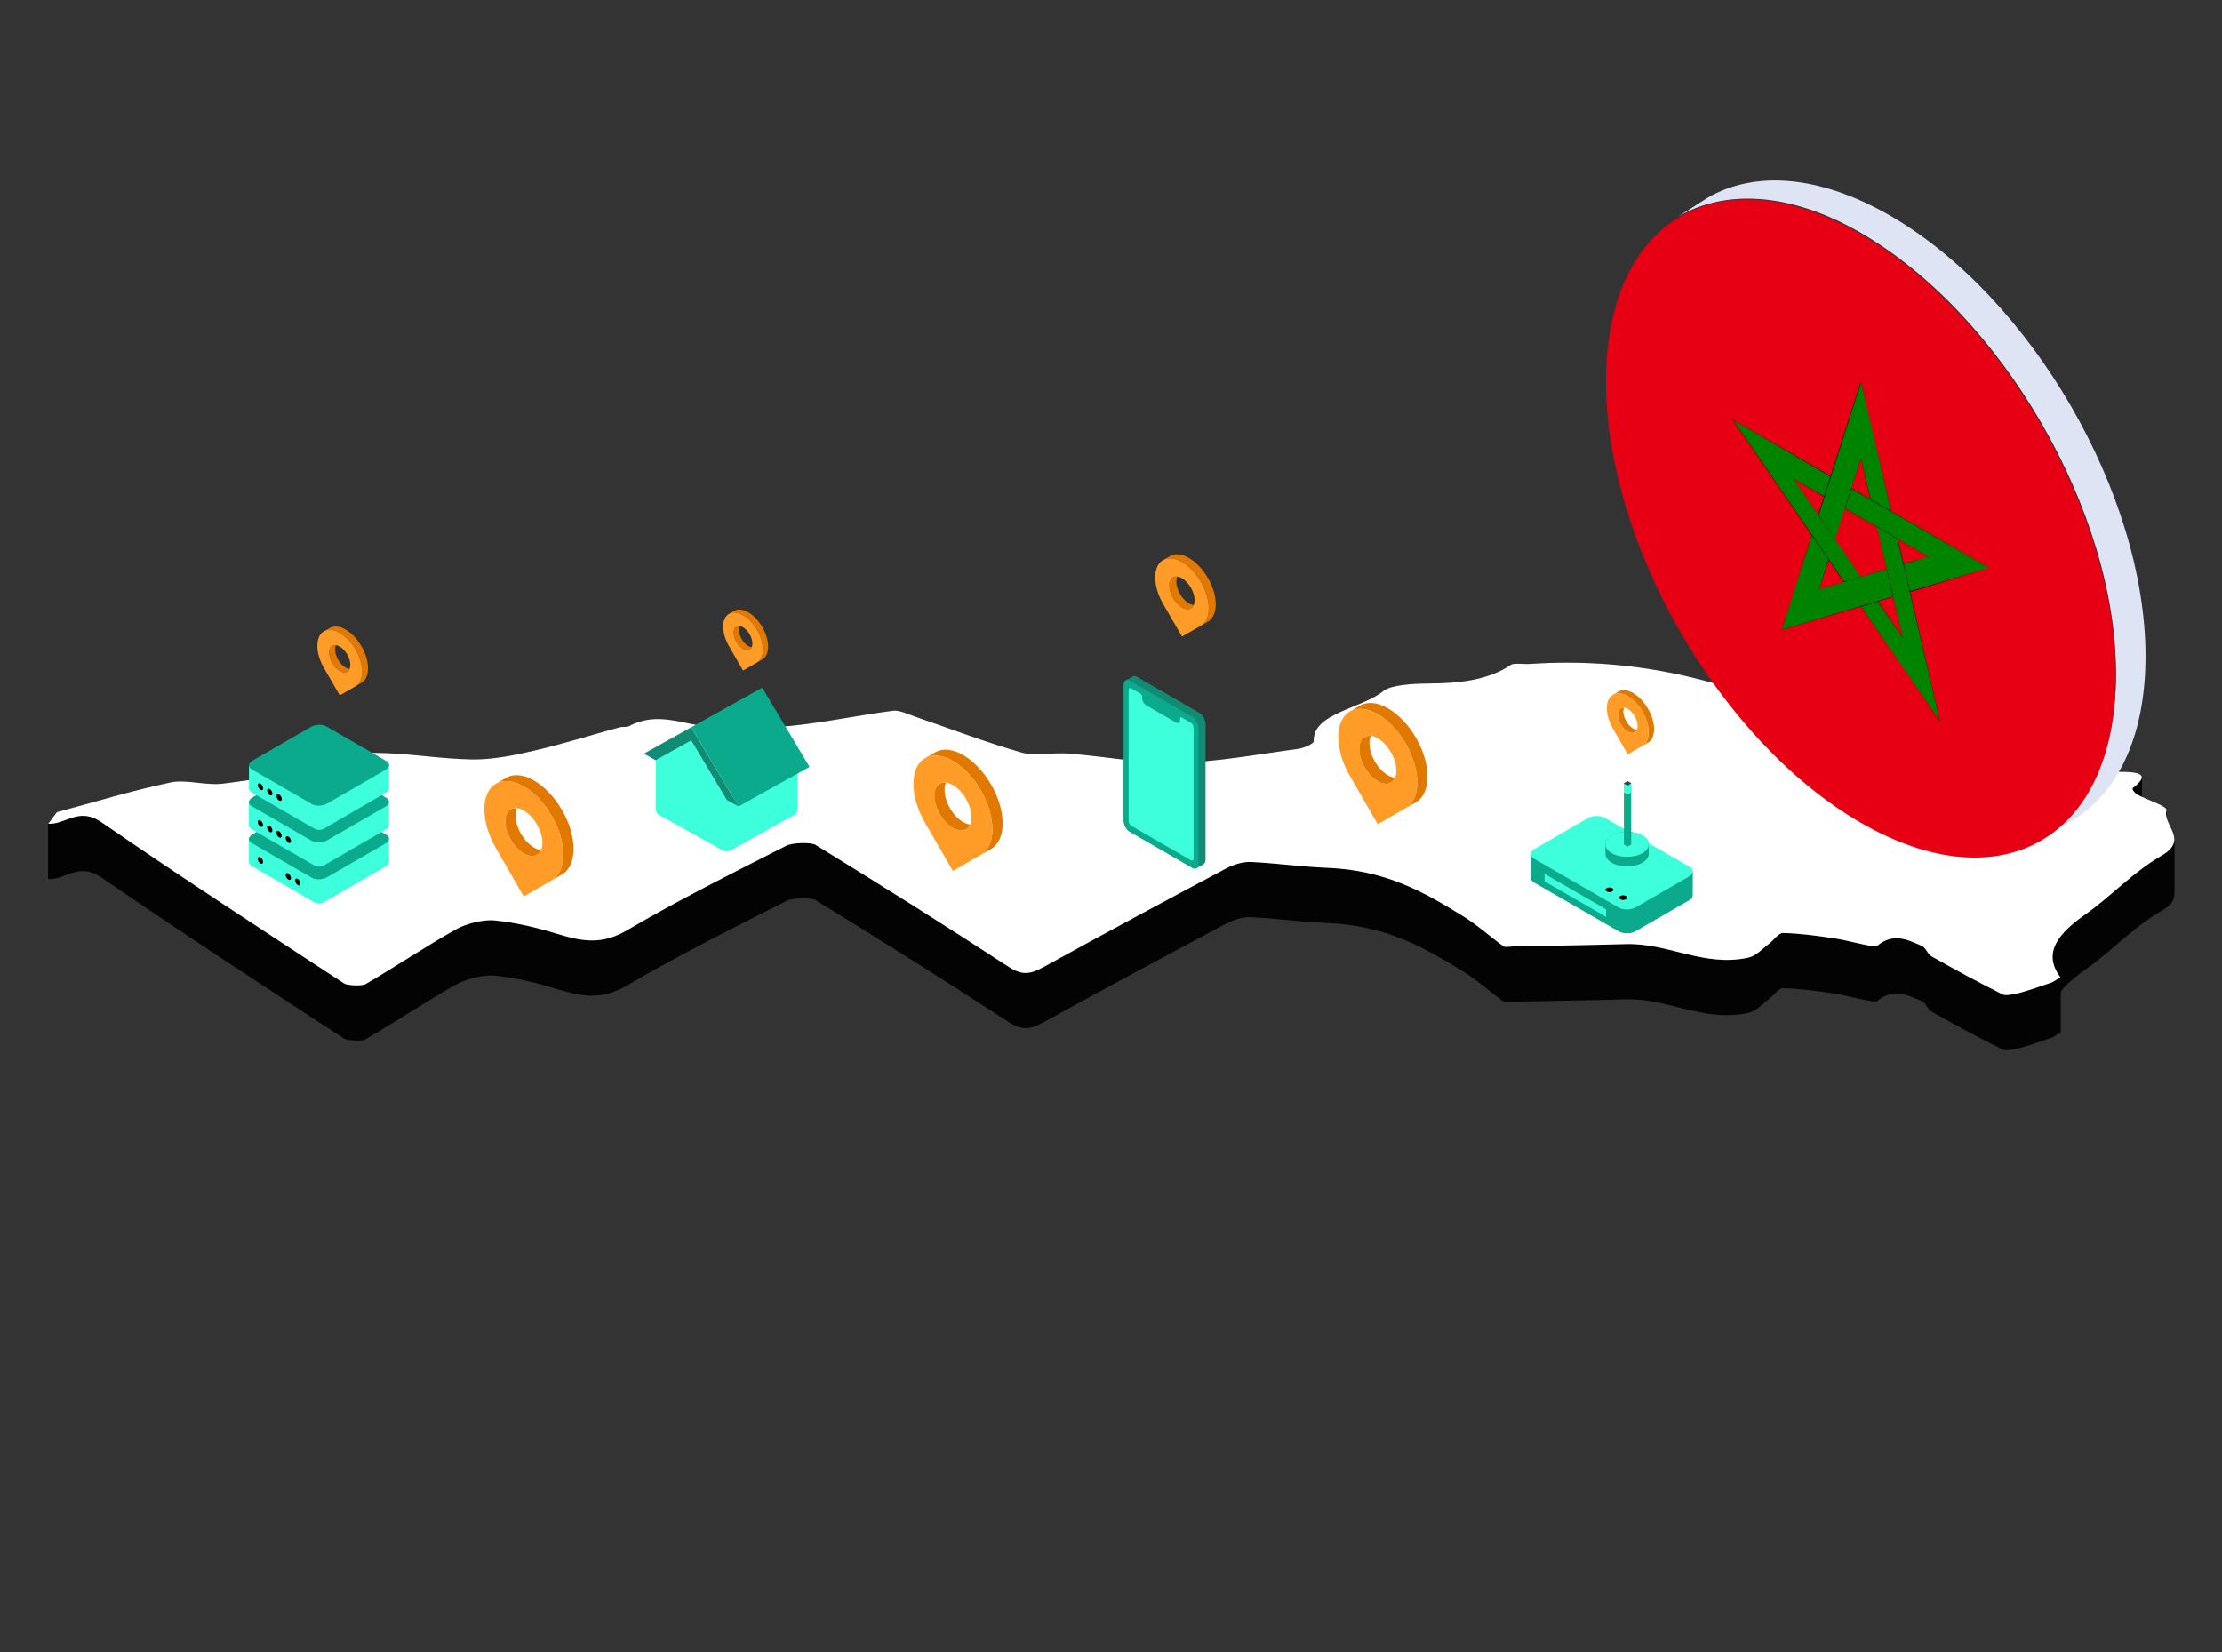 <svg width="523" height="389" viewBox="0 0 523 389" fill="none" xmlns="http://www.w3.org/2000/svg">
<rect x="0" y="0" width="523" height="389" fill="#333333" stroke="none"/>
<path fill-rule="evenodd" clip-rule="evenodd" d="M309.213 174.475C308.922 167.862 320.642 166.796 325.654 162.639C327.272 161.296 332.468 160.924 336.027 160.913C343.714 160.899 350.427 160.045 355.654 156.487C356.318 156.038 358.549 156.391 360.034 156.293C375.351 155.282 389.497 156.903 403.543 160.88C419.085 165.278 433.972 161.055 448.403 157.621C453.801 156.337 458.801 154.501 464.136 153.122C465.387 152.8 467.322 153.238 468.883 153.461C471.14 153.786 473.346 154.227 475.571 154.622L478.94 156.567V169.567L475.571 167.622C473.346 167.227 471.14 166.786 468.883 166.461C467.322 166.238 465.387 165.8 464.136 166.122C458.801 167.501 453.801 169.337 448.403 170.621C433.972 174.055 419.085 178.278 403.543 173.88C389.497 169.903 375.351 168.282 360.034 169.293C358.549 169.391 356.318 169.038 355.654 169.487C350.427 173.045 343.714 173.899 336.027 173.913C332.468 173.924 327.272 174.296 325.654 175.639C320.642 179.796 308.922 180.862 309.213 187.475V174.475Z" fill="#030303"/>
<path fill-rule="evenodd" clip-rule="evenodd" d="M478.94 156.566C475.697 159.224 473.948 161.731 473.654 164.066V177.066C473.948 174.731 475.697 172.224 478.94 169.566V156.566Z" fill="#030303"/>
<path fill-rule="evenodd" clip-rule="evenodd" d="M473.654 164.065C473.131 168.216 477.208 171.823 485.672 174.766C488.858 175.875 490.855 178.094 493.561 179.715C494.901 180.517 496.633 181.736 498.13 181.711C501.873 181.652 504.082 181.932 504.124 182.971V195.971C504.082 194.932 501.873 194.652 498.13 194.711C496.633 194.736 494.901 193.517 493.561 192.715C490.855 191.094 488.858 188.875 485.672 187.766C477.208 184.823 473.131 181.216 473.654 177.065V164.065Z" fill="#030303"/>
<path fill-rule="evenodd" clip-rule="evenodd" d="M504.124 182.972C504.147 183.556 503.485 184.381 502.024 185.522C501.975 185.561 501.952 185.617 501.95 185.686V198.686C501.952 198.617 501.975 198.561 502.024 198.522C503.485 197.381 504.147 196.556 504.124 195.972V182.972Z" fill="#030303"/>
<path fill-rule="evenodd" clip-rule="evenodd" d="M501.95 185.686C501.943 186.047 502.538 186.75 503.079 187.057C505.313 188.305 509.824 189.649 509.94 190.623V203.623C509.824 202.649 505.313 201.305 503.079 200.057C502.538 199.75 501.943 199.047 501.95 198.686V185.686Z" fill="#030303"/>
<path fill-rule="evenodd" clip-rule="evenodd" d="M509.941 190.624C509.945 190.665 509.943 190.705 509.932 190.744C509.893 190.884 509.865 191.024 509.848 191.164V204.164C509.865 204.024 509.893 203.884 509.932 203.744C509.943 203.705 509.945 203.665 509.941 203.624V190.624Z" fill="#030303"/>
<path fill-rule="evenodd" clip-rule="evenodd" d="M509.848 191.164C509.593 193.263 511.69 195.326 511.776 197.46V210.46C511.69 208.326 509.593 206.263 509.848 204.164V191.164Z" fill="#030303"/>
<path fill-rule="evenodd" clip-rule="evenodd" d="M511.776 197.459C511.828 198.739 511.156 200.045 508.819 201.399C501.866 205.429 497.221 210.746 490.918 215.194C486.573 218.259 483.376 221.356 483.152 224.852V237.852C483.376 234.356 486.573 231.259 490.918 228.194C497.221 223.746 501.866 218.429 508.819 214.399C511.156 213.045 511.828 211.739 511.776 210.459V197.459Z" fill="#030303"/>
<path fill-rule="evenodd" clip-rule="evenodd" d="M483.152 224.853C483.047 226.498 483.6 228.231 485.001 230.092V243.092C483.6 241.231 483.047 239.498 483.152 237.853V224.853Z" fill="#030303"/>
<path fill-rule="evenodd" clip-rule="evenodd" d="M485.002 230.092L482.979 231.259C480.533 232.066 478.156 232.957 475.621 233.653C474.339 234.008 472.114 234.46 471.431 234.125C465.697 231.252 460.16 228.253 454.737 225.187C453.555 224.519 453.46 223.143 452.202 222.599C448.959 221.209 445.704 219.49 441.823 222.658C441.178 223.183 435.148 221.381 431.519 220.848C427.62 220.275 423.637 219.713 419.667 219.632C418.593 219.611 417.48 221.384 416.255 222.275C414.718 223.403 413.404 225.052 411.374 225.472C400.843 227.647 392.74 221.954 382.632 222.242C373.802 222.494 364.953 222.618 356.115 222.8C355.37 222.815 354.213 223.015 353.935 222.811C350.597 220.395 347.741 217.731 344.087 215.498C335.294 210.122 326.331 204.837 312.273 204.283C306.275 204.046 300.365 203.181 294.366 202.914C292.564 202.831 290.238 203.56 288.802 204.323C274.353 212.016 259.947 219.742 245.738 227.589C242.388 229.435 240.573 229.665 237.179 227.449C222.382 217.782 207.261 208.286 191.958 198.889C190.891 198.236 186.509 198.363 185.118 199.071C172.388 205.538 159.525 211.965 147.667 218.943C141.845 222.369 137.325 221.724 131.257 219.862C126.58 218.432 121.485 217.154 116.339 216.665C113.57 216.403 109.576 217.512 107.382 218.742C100.012 222.888 93.312 227.42 86.068 231.646C85.227 232.132 81.795 232.033 80.973 231.493C61.776 218.935 42.529 206.392 23.869 193.568C18.483 189.867 15.499 194.167 11.353 193.926V206.926C15.499 207.167 18.483 202.867 23.869 206.568C42.529 219.392 61.776 231.935 80.973 244.493C81.795 245.033 85.227 245.132 86.068 244.646C93.312 240.42 100.012 235.888 107.382 231.742C109.576 230.512 113.57 229.403 116.339 229.665C121.485 230.154 126.58 231.432 131.257 232.862C137.325 234.724 141.845 235.369 147.667 231.943C159.525 224.965 172.388 218.538 185.118 212.071C186.509 211.363 190.891 211.236 191.958 211.889C207.261 221.286 222.382 230.782 237.179 240.449C240.573 242.665 242.388 242.435 245.738 240.589C259.947 232.742 274.353 225.016 288.802 217.323C290.238 216.56 292.564 215.831 294.366 215.914C300.365 216.181 306.275 217.046 312.273 217.283C326.331 217.837 335.294 223.122 344.087 228.498C347.741 230.731 350.597 233.395 353.935 235.811C354.213 236.015 355.37 235.815 356.115 235.8C364.953 235.618 373.802 235.494 382.632 235.242C392.74 234.954 400.843 240.647 411.374 238.472C413.404 238.052 414.718 236.403 416.255 235.275C417.48 234.384 418.593 232.611 419.667 232.632C423.637 232.713 427.62 233.275 431.519 233.848C435.148 234.381 441.178 236.183 441.823 235.658C445.704 232.49 448.959 234.209 452.202 235.599C453.46 236.143 453.555 237.519 454.737 238.187C460.16 241.253 465.697 244.252 471.431 247.125C472.114 247.46 474.339 247.008 475.621 246.653C478.156 245.957 480.533 245.066 482.979 244.259L485.002 243.092V230.092Z" fill="#030303"/>
<path fill-rule="evenodd" clip-rule="evenodd" d="M11.353 193.925C12.029 193.017 12.699 192.112 13.376 191.203L13.388 191.188C22.301 188.801 31.024 186.123 40.215 184.182C43.723 183.44 48.514 184.959 52.371 184.484C60.847 183.444 69.178 181.933 77.389 180.324C81.182 179.579 84.576 177.226 88.148 177.229C95.859 177.236 103.558 178.689 111.282 178.777C116.112 178.835 121.188 177.766 125.802 176.693C132.622 175.105 139.121 173.054 145.777 171.233C146.459 171.043 147.572 171.218 148.046 170.959C154.677 167.364 160.751 170.558 167.256 171.16C173.475 171.737 180.176 171.481 186.434 170.846C194.461 170.029 202.211 168.35 210.194 167.317C211.711 167.12 213.804 168.167 215.51 168.752C223.798 171.572 231.837 174.682 240.434 177.148C243.45 178.013 247.843 177.105 251.515 177.393C260.099 178.065 268.696 179.765 277.178 179.568C286.667 179.353 296.066 177.561 305.446 176.306C306.932 176.105 309.245 175.083 309.213 174.474V187.474C309.245 188.083 306.932 189.105 305.446 189.306C296.066 190.561 286.667 192.353 277.178 192.568C268.696 192.765 260.099 191.065 251.515 190.393C247.843 190.105 243.45 191.013 240.434 190.148C231.837 187.682 223.798 184.572 215.51 181.752C213.804 181.167 211.711 180.12 210.194 180.317C202.211 181.35 194.461 183.029 186.434 183.846C180.176 184.481 173.475 184.737 167.256 184.16C160.751 183.558 154.677 180.364 148.046 183.959C147.572 184.218 146.459 184.043 145.777 184.233C139.121 186.054 132.622 188.105 125.802 189.693C121.188 190.766 116.112 191.835 111.282 191.777C103.558 191.689 95.859 190.236 88.148 190.229C84.576 190.226 81.182 192.579 77.389 193.324C69.178 194.933 60.847 196.444 52.371 197.484C48.514 197.959 43.723 196.44 40.215 197.182C31.024 199.123 22.301 201.801 13.388 204.188L13.376 204.203C12.699 205.112 12.029 206.017 11.353 206.925V193.925Z" fill="#030303"/>
<path d="M13.388 191.189C22.301 188.802 31.024 186.123 40.215 184.182C43.723 183.441 48.514 184.959 52.37 184.485C60.847 183.445 69.178 181.934 77.389 180.324C81.181 179.58 84.576 177.226 88.147 177.23C95.859 177.237 103.558 178.689 111.282 178.777C116.112 178.835 121.187 177.766 125.802 176.693C132.622 175.106 139.12 173.055 145.776 171.234C146.459 171.044 147.571 171.219 148.046 170.96C154.676 167.365 160.751 170.558 167.255 171.161C173.475 171.737 180.175 171.482 186.433 170.847C194.461 170.029 202.211 168.35 210.194 167.318C211.711 167.121 213.803 168.168 215.51 168.752C223.797 171.573 231.837 174.682 240.434 177.149C243.449 178.014 247.842 177.105 251.515 177.394C260.099 178.065 268.695 179.766 277.178 179.569C286.666 179.354 296.066 177.562 305.446 176.306C306.931 176.106 309.245 175.084 309.213 174.474C308.923 167.861 320.642 166.796 325.654 162.639C327.273 161.296 332.468 160.924 336.027 160.913C343.714 160.898 350.427 160.044 355.654 156.486C356.318 156.037 358.549 156.391 360.035 156.293C375.35 155.282 389.497 156.902 403.542 160.88C419.086 165.278 433.972 161.055 448.403 157.621C453.801 156.336 458.801 154.501 464.136 153.121C465.387 152.8 467.322 153.238 468.883 153.461C471.14 153.785 473.346 154.227 475.571 154.621L478.94 156.566C469.932 163.949 472.448 170.168 485.672 174.766C488.858 175.876 490.855 178.094 493.56 179.715C494.9 180.518 496.632 181.737 498.131 181.711C503.978 181.62 506.082 182.353 502.024 185.521C501.715 185.766 502.435 186.693 503.08 187.058C505.406 188.357 510.204 189.762 509.932 190.744C508.952 194.251 515.311 197.637 508.819 201.4C501.866 205.429 497.22 210.746 490.918 215.195C484.528 219.702 480.621 224.278 485.002 230.092L482.979 231.26C480.533 232.066 478.156 232.957 475.621 233.654C474.338 234.008 472.113 234.46 471.43 234.125C465.697 231.252 460.16 228.253 454.737 225.187C453.554 224.519 453.46 223.143 452.202 222.6C448.959 221.209 445.704 219.49 441.823 222.658C441.178 223.184 435.148 221.381 431.519 220.848C427.619 220.275 423.637 219.713 419.667 219.633C418.593 219.611 417.48 221.384 416.254 222.275C414.718 223.403 413.403 225.052 411.374 225.472C400.843 227.647 392.74 221.954 382.632 222.242C373.802 222.494 364.952 222.618 356.116 222.8C355.37 222.815 354.213 223.016 353.935 222.811C350.597 220.395 347.74 217.731 344.087 215.498C335.294 210.122 326.331 204.838 312.273 204.283C306.274 204.046 300.364 203.181 294.365 202.914C292.564 202.831 290.238 203.56 288.803 204.323C274.353 212.016 259.947 219.742 245.737 227.588C242.387 229.435 240.573 229.665 237.179 227.45C222.381 217.782 207.261 208.286 191.958 198.889C190.89 198.236 186.509 198.364 185.118 199.072C172.388 205.538 159.525 211.965 147.666 218.943C141.845 222.37 137.325 221.724 131.257 219.863C126.579 218.432 121.484 217.155 116.339 216.666C113.571 216.403 109.576 217.512 107.382 218.742C100.012 222.888 93.312 227.421 86.068 231.647C85.227 232.132 81.795 232.034 80.973 231.493C61.776 218.936 42.528 206.392 23.869 193.568C18.483 189.868 15.499 194.167 11.353 193.926C12.029 193.017 12.699 192.112 13.376 191.203L13.388 191.189Z" fill="white"/>
<path d="M444.87 50.75C428.1 41.08 412.91 40.19 401.94 46.54L395 50.984C405.97 44.604 421.15 45.11 437.93 54.78C471.24 74 498.19 120.55 498.06 158.78C498 177.76 491.35 190.704 480.5 196.984L487.4 193.37C498.22 187.08 504.94 173.72 505 154.75C505.12 116.53 478.17 69.97 444.87 50.75Z" fill="#DFE4F4"/>
<path d="M498 159.048C498 197.302 471.129 212.816 438 193.689C404.871 174.562 378 128.02 378 89.766C378 51.512 404.871 35.998 438 55.125C471.129 74.252 498 120.794 498 159.048Z" fill="#E70013"/>
<path d="M430.891 112.13L407.89 98.851L434.075 137.009L438 135.821L422.135 112.716L429.381 116.9L430.891 112.13Z" fill="#008400"/>
<path d="M407.889 98.783L430.89 112.063V112.126L430.917 112.142L429.353 116.912L422.134 112.681L437.999 135.881L434.019 137.038L407.861 98.831L407.889 98.783ZM434.046 136.927L437.971 135.833L422.134 112.649L429.353 116.817L430.862 112.174L407.944 98.847L434.074 136.943L434.046 136.927Z" fill="black"/>
<path d="M445.129 120.347L437.993 89.795L428.002 121.235L431.927 126.955L437.993 107.892L440.243 117.527L445.129 120.347Z" fill="#008400"/>
<path d="M427.973 121.186L438.046 89.762L445.183 120.346L445.128 120.315V120.378L440.215 117.541L438.046 107.923L431.926 126.986L427.973 121.186ZM428.055 121.234L431.926 126.955L438.074 107.938L440.297 117.526L445.128 120.315L438.101 89.889L428.083 121.281L428.055 121.234Z" fill="black"/>
<path d="M449.536 139.278L468.118 133.62L435.758 114.937L434.248 119.675L453.873 131.005L448.027 132.796L449.536 139.278Z" fill="#008400"/>
<path d="M449.536 139.278L449.481 139.246L447.999 132.749L453.873 131.069L434.22 119.659L435.757 114.937L468.145 133.7L449.563 139.357L449.536 139.278ZM434.248 119.612L453.9 131.053L448.054 132.812L449.536 139.214L468.118 133.716L435.812 115.064L434.275 119.691L434.248 119.612Z" fill="black"/>
<path d="M437.994 142.723L456.631 169.805L446.64 126.829L441.782 124.024L447.848 150.092L441.974 141.566L438.022 142.739L437.994 142.723Z" fill="#008400"/>
<path d="M437.993 142.754L437.965 142.643L441.973 141.502L447.792 150.059L441.781 123.96L446.694 126.796L456.63 169.836L437.993 142.754ZM456.575 169.772L446.611 126.844L441.781 123.991L447.764 150.075L441.945 141.581L438.048 142.754L456.547 169.788L456.575 169.772Z" fill="black"/>
<path d="M426.48 125.935L419.399 148.31L445.556 140.403L444.074 133.969L428.21 138.755L430.433 131.703L426.48 125.935Z" fill="#008400"/>
<path d="M426.45 125.917L426.505 125.949L430.457 131.749L428.179 138.705L444.126 133.999L445.608 140.496L419.369 148.293L426.45 125.917ZM419.369 148.261L445.526 140.417L444.099 134.046L428.152 138.721L430.375 131.701L426.478 126.028L419.341 148.245L419.369 148.261Z" fill="black"/>
<path fill-rule="evenodd" clip-rule="evenodd" d="M58.578 197.541V202.869C58.578 203.274 58.793 203.646 59.143 203.849C61.518 205.22 70.724 210.534 73.96 212.403C74.66 212.808 75.524 212.807 76.224 212.401C79.452 210.529 88.63 205.208 90.998 203.836C91.347 203.633 91.561 203.261 91.561 202.858V197.417" fill="#3DFFDC"/>
<path fill-rule="evenodd" clip-rule="evenodd" d="M73.14 188.466C74.205 187.851 75.819 187.784 76.741 188.316L90.938 196.514C91.86 197.047 91.745 197.978 90.679 198.593L76.999 206.492C75.933 207.107 74.32 207.174 73.398 206.641L59.2 198.444C58.278 197.911 58.393 196.979 59.458 196.365L73.14 188.466Z" fill="#0BAA8D"/>
<path fill-rule="evenodd" clip-rule="evenodd" d="M76.635 209.595C76.635 209.195 76.878 208.731 77.177 208.558L89.874 201.227C90.173 201.054 90.416 201.238 90.416 201.637C90.416 202.036 90.173 202.501 89.874 202.674L77.177 210.004C76.878 210.177 76.635 209.993 76.635 209.594" fill="#3DFFDC"/>
<path fill-rule="evenodd" clip-rule="evenodd" d="M72.251 208.147C71.905 207.947 71.624 208.109 71.624 208.509C71.624 208.908 71.905 209.394 72.251 209.594C72.596 209.793 72.877 209.63 72.877 209.232C72.877 208.834 72.596 208.347 72.251 208.147Z" fill="#3DFFDC"/>
<path fill-rule="evenodd" clip-rule="evenodd" d="M67.866 205.616C67.52 205.416 67.239 205.578 67.239 205.977C67.239 206.377 67.52 206.863 67.866 207.062C68.212 207.262 68.492 207.1 68.492 206.701C68.492 206.301 68.212 205.815 67.866 205.616Z" fill="black"/>
<path fill-rule="evenodd" clip-rule="evenodd" d="M65.672 204.351C65.326 204.151 65.046 204.314 65.046 204.713C65.046 205.112 65.326 205.598 65.672 205.798C66.018 205.997 66.299 205.835 66.299 205.436C66.299 205.037 66.017 204.551 65.672 204.351Z" fill="#3DFFDC"/>
<path fill-rule="evenodd" clip-rule="evenodd" d="M63.48 203.084C63.134 202.885 62.853 203.047 62.853 203.446C62.853 203.845 63.134 204.331 63.48 204.531C63.826 204.731 64.106 204.569 64.106 204.169C64.106 203.77 63.826 203.284 63.48 203.084Z" fill="#3DFFDC"/>
<path fill-rule="evenodd" clip-rule="evenodd" d="M61.287 201.818C60.941 201.618 60.661 201.78 60.661 202.18C60.661 202.579 60.941 203.065 61.287 203.264C61.633 203.464 61.914 203.302 61.914 202.903C61.914 202.504 61.633 202.017 61.287 201.818Z" fill="black"/>
<path fill-rule="evenodd" clip-rule="evenodd" d="M58.578 188.861V194.19C58.578 194.594 58.793 194.966 59.143 195.169C61.518 196.541 70.724 201.855 73.96 203.723C74.66 204.128 75.524 204.127 76.224 203.721C79.452 201.85 88.63 196.529 90.998 195.156C91.347 194.954 91.561 194.581 91.561 194.178V188.737" fill="#3DFFDC"/>
<path fill-rule="evenodd" clip-rule="evenodd" d="M73.14 179.786C74.205 179.171 75.819 179.104 76.741 179.637L90.938 187.833C91.86 188.366 91.745 189.298 90.679 189.912L76.999 197.811C75.933 198.426 74.32 198.493 73.398 197.961L59.2 189.763C58.278 189.231 58.393 188.299 59.458 187.684L73.14 179.785V179.786Z" fill="#0BAA8D"/>
<path fill-rule="evenodd" clip-rule="evenodd" d="M76.635 200.914C76.635 200.515 76.878 200.05 77.177 199.877L89.874 192.547C90.173 192.375 90.416 192.558 90.416 192.958C90.416 193.357 90.173 193.821 89.874 193.994L77.177 201.324C76.878 201.497 76.635 201.313 76.635 200.914Z" fill="#3DFFDC"/>
<path fill-rule="evenodd" clip-rule="evenodd" d="M72.251 199.467C71.905 199.268 71.624 199.43 71.624 199.829C71.624 200.228 71.905 200.714 72.251 200.914C72.596 201.114 72.877 200.95 72.877 200.552C72.877 200.154 72.596 199.667 72.251 199.467Z" fill="#3DFFDC"/>
<path fill-rule="evenodd" clip-rule="evenodd" d="M67.866 196.936C67.52 196.736 67.239 196.898 67.239 197.298C67.239 197.697 67.52 198.183 67.866 198.383C68.212 198.582 68.492 198.42 68.492 198.021C68.492 197.622 68.212 197.136 67.866 196.936Z" fill="black"/>
<path fill-rule="evenodd" clip-rule="evenodd" d="M65.672 195.67C65.326 195.471 65.046 195.633 65.046 196.032C65.046 196.431 65.326 196.917 65.672 197.117C66.018 197.317 66.299 197.155 66.299 196.755C66.299 196.356 66.017 195.87 65.672 195.67Z" fill="black"/>
<path fill-rule="evenodd" clip-rule="evenodd" d="M63.48 194.405C63.134 194.205 62.853 194.367 62.853 194.766C62.853 195.166 63.134 195.652 63.48 195.851C63.826 196.051 64.106 195.889 64.106 195.49C64.106 195.091 63.826 194.604 63.48 194.405Z" fill="black"/>
<path fill-rule="evenodd" clip-rule="evenodd" d="M61.287 193.138C60.941 192.939 60.661 193.101 60.661 193.5C60.661 193.899 60.941 194.385 61.287 194.585C61.633 194.784 61.914 194.622 61.914 194.223C61.914 193.824 61.633 193.338 61.287 193.138Z" fill="black"/>
<path fill-rule="evenodd" clip-rule="evenodd" d="M58.598 180.205V185.534C58.598 185.938 58.813 186.31 59.163 186.513C61.539 187.884 70.744 193.199 73.98 195.068C74.681 195.472 75.544 195.472 76.244 195.066C79.473 193.194 88.65 187.873 91.018 186.5C91.367 186.298 91.582 185.926 91.582 185.523V180.082" fill="#3DFFDC"/>
<path fill-rule="evenodd" clip-rule="evenodd" d="M73.16 171.129C74.226 170.515 75.838 170.449 76.76 170.98L90.959 179.178C91.881 179.71 91.765 180.642 90.7 181.257L77.018 189.156C75.954 189.771 74.34 189.838 73.418 189.305L59.22 181.107C58.298 180.575 58.414 179.643 59.479 179.028L73.16 171.129Z" fill="#0BAA8D"/>
<path fill-rule="evenodd" clip-rule="evenodd" d="M76.656 192.259C76.656 191.859 76.899 191.395 77.198 191.222L89.894 183.892C90.194 183.719 90.437 183.903 90.437 184.302C90.437 184.701 90.194 185.166 89.894 185.339L77.198 192.669C76.899 192.842 76.656 192.658 76.656 192.259Z" fill="#3DFFDC"/>
<path fill-rule="evenodd" clip-rule="evenodd" d="M72.272 190.812C71.926 190.613 71.645 190.774 71.645 191.174C71.645 191.574 71.927 192.059 72.272 192.259C72.617 192.458 72.898 192.296 72.898 191.897C72.898 191.498 72.617 191.012 72.272 190.812Z" fill="#3DFFDC"/>
<path fill-rule="evenodd" clip-rule="evenodd" d="M70.078 189.547C69.732 189.347 69.451 189.508 69.451 189.908C69.451 190.308 69.732 190.794 70.078 190.993C70.424 191.193 70.704 191.031 70.704 190.632C70.704 190.232 70.424 189.746 70.078 189.547Z" fill="#3DFFDC"/>
<path fill-rule="evenodd" clip-rule="evenodd" d="M70.078 198.226C69.732 198.026 69.451 198.189 69.451 198.588C69.451 198.987 69.732 199.473 70.078 199.673C70.424 199.872 70.704 199.71 70.704 199.311C70.704 198.912 70.424 198.426 70.078 198.226Z" fill="#3DFFDC"/>
<path fill-rule="evenodd" clip-rule="evenodd" d="M70.078 206.907C69.732 206.707 69.451 206.869 69.451 207.268C69.451 207.668 69.732 208.154 70.078 208.353C70.424 208.553 70.704 208.391 70.704 207.992C70.704 207.592 70.424 207.106 70.078 206.907Z" fill="black"/>
<path fill-rule="evenodd" clip-rule="evenodd" d="M67.886 188.281C67.54 188.081 67.26 188.243 67.26 188.642C67.26 189.042 67.54 189.528 67.886 189.727C68.232 189.927 68.513 189.765 68.513 189.366C68.513 188.967 68.232 188.48 67.886 188.281Z" fill="#3DFFDC"/>
<path fill-rule="evenodd" clip-rule="evenodd" d="M65.693 187.015C65.347 186.816 65.067 186.978 65.067 187.377C65.067 187.776 65.347 188.262 65.693 188.462C66.039 188.661 66.32 188.498 66.32 188.1C66.32 187.702 66.039 187.215 65.693 187.015Z" fill="black"/>
<path fill-rule="evenodd" clip-rule="evenodd" d="M63.501 185.75C63.155 185.55 62.874 185.712 62.874 186.111C62.874 186.51 63.155 186.997 63.501 187.196C63.846 187.396 64.127 187.234 64.127 186.834C64.127 186.435 63.846 185.949 63.501 185.75Z" fill="black"/>
<path fill-rule="evenodd" clip-rule="evenodd" d="M61.308 184.483C60.962 184.283 60.681 184.445 60.681 184.845C60.681 185.244 60.962 185.73 61.308 185.93C61.654 186.129 61.934 185.967 61.934 185.568C61.934 185.169 61.653 184.683 61.308 184.483Z" fill="black"/>
<path d="M78.852 152.86C78.852 152.478 78.916 152.153 79.033 151.888C78.12 151.789 77.476 152.446 77.476 153.653C77.476 155.24 78.589 157.17 79.965 157.963C81.009 158.566 81.902 158.338 82.272 157.497C81.984 157.465 81.669 157.358 81.339 157.17C79.965 156.376 78.852 154.447 78.852 152.86Z" fill="#E17900"/>
<path d="M85.067 152.143C83.006 148.577 79.668 146.646 77.608 147.836L76.234 148.629C78.294 147.439 81.635 149.368 83.695 152.937C85.754 156.503 85.754 160.356 83.7 161.546L85.072 160.755C87.132 159.565 87.132 155.709 85.072 152.141L85.067 152.143Z" fill="#E17900"/>
<path d="M83.695 161.551L79.965 163.703L76.236 157.244C74.175 153.675 74.175 149.819 76.236 148.629C78.296 147.439 81.636 149.368 83.697 152.936C85.755 156.505 85.758 160.361 83.697 161.551H83.695ZM82.452 156.527C82.452 154.94 81.339 153.008 79.965 152.215C78.591 151.421 77.475 152.063 77.475 153.653C77.475 155.242 78.589 157.169 79.965 157.963C81.339 158.756 82.452 158.112 82.452 156.527Z" fill="#FF9C28"/>
<g clip-path="url(#clip0_2508_14375)">
<path d="M265.008 160.166C265.012 160.164 265.015 160.161 265.019 160.159C265.023 160.157 265.027 160.155 265.03 160.153C265.034 160.151 265.038 160.149 265.042 160.147C265.045 160.145 265.049 160.142 265.053 160.141C265.057 160.139 265.06 160.136 265.064 160.134C265.068 160.132 265.072 160.13 265.075 160.128C265.079 160.126 265.083 160.124 265.087 160.122C265.09 160.12 265.094 160.117 265.098 160.116C265.102 160.114 265.105 160.111 265.109 160.109C265.113 160.107 265.116 160.105 265.12 160.103C265.124 160.101 265.128 160.099 265.131 160.097C265.135 160.095 265.139 160.092 265.143 160.091C265.146 160.089 265.15 160.086 265.154 160.084C265.158 160.083 265.161 160.08 265.165 160.078C265.169 160.076 265.173 160.074 265.176 160.072C265.18 160.07 265.184 160.068 265.188 160.066C265.191 160.064 265.195 160.061 265.199 160.059C265.203 160.058 265.206 160.055 265.21 160.053C265.214 160.051 265.218 160.049 265.221 160.047C265.225 160.045 265.229 160.043 265.233 160.041C265.236 160.039 265.24 160.036 265.244 160.034C265.248 160.033 265.251 160.03 265.255 160.028C265.259 160.026 265.263 160.024 265.266 160.022C265.27 160.02 265.274 160.018 265.278 160.016C265.281 160.014 265.285 160.011 265.289 160.009C265.293 160.008 265.296 160.005 265.3 160.003C265.304 160.001 265.307 159.999 265.311 159.997C265.315 159.995 265.319 159.993 265.322 159.991C265.326 159.989 265.33 159.986 265.334 159.985C265.337 159.983 265.341 159.98 265.345 159.978C265.349 159.976 265.352 159.974 265.356 159.972C265.36 159.97 265.364 159.968 265.367 159.966C265.371 159.964 265.375 159.961 265.379 159.96C265.382 159.958 265.386 159.955 265.39 159.953C265.394 159.951 265.397 159.949 265.401 159.947C265.405 159.945 265.409 159.943 265.412 159.941C265.416 159.939 265.42 159.936 265.424 159.935C265.427 159.933 265.431 159.93 265.435 159.928C265.439 159.926 265.442 159.924 265.446 159.922C265.45 159.92 265.454 159.918 265.457 159.916C265.461 159.914 265.465 159.911 265.469 159.91C265.472 159.908 265.476 159.905 265.48 159.903C265.484 159.902 265.487 159.899 265.491 159.897C265.495 159.895 265.498 159.893 265.502 159.891C265.506 159.889 265.51 159.887 265.513 159.885C265.517 159.883 265.521 159.88 265.525 159.878C265.528 159.877 265.532 159.874 265.536 159.872C265.54 159.87 265.543 159.868 265.547 159.866C265.551 159.864 265.555 159.862 265.558 159.86C265.562 159.858 265.566 159.855 265.57 159.853C265.573 159.852 265.577 159.849 265.581 159.847C265.585 159.845 265.588 159.843 265.592 159.841C265.596 159.839 265.6 159.837 265.603 159.835C265.607 159.833 265.611 159.83 265.615 159.828C265.618 159.827 265.622 159.824 265.626 159.822C265.63 159.82 265.633 159.818 265.637 159.816C265.641 159.814 265.645 159.812 265.648 159.81C265.652 159.808 265.656 159.805 265.66 159.804C265.663 159.802 265.667 159.799 265.671 159.797C265.675 159.795 265.678 159.793 265.682 159.791C265.686 159.789 265.689 159.787 265.693 159.785C265.697 159.783 265.701 159.78 265.704 159.779C265.708 159.777 265.712 159.774 265.716 159.772C265.719 159.77 265.723 159.768 265.727 159.766C265.731 159.764 265.734 159.762 265.738 159.76C265.742 159.758 265.746 159.755 265.749 159.754C265.753 159.752 265.757 159.749 265.761 159.747C265.764 159.745 265.768 159.743 265.772 159.741C265.776 159.739 265.779 159.737 265.783 159.735C265.787 159.733 265.791 159.73 265.794 159.729C265.798 159.727 265.802 159.724 265.806 159.722C265.809 159.72 265.813 159.718 265.817 159.716C265.821 159.714 265.824 159.712 265.828 159.71C265.832 159.708 265.836 159.706 265.839 159.704C265.843 159.702 265.847 159.699 265.851 159.697C265.854 159.696 265.858 159.693 265.862 159.691C265.866 159.689 265.869 159.687 265.873 159.685C265.877 159.683 265.88 159.681 265.884 159.679C265.888 159.677 265.892 159.674 265.895 159.672C265.899 159.671 265.903 159.668 265.907 159.666C265.91 159.664 265.914 159.662 265.918 159.66C265.922 159.658 265.925 159.656 265.929 159.654C265.933 159.652 265.937 159.649 265.94 159.647C265.944 159.646 265.948 159.643 265.952 159.641C265.955 159.639 265.959 159.637 265.963 159.635C265.967 159.633 265.97 159.631 265.974 159.629C265.978 159.627 265.982 159.624 265.985 159.622C265.989 159.621 265.993 159.618 265.997 159.616C266 159.614 266.004 159.612 266.008 159.61C266.012 159.608 266.015 159.606 266.019 159.604C266.023 159.602 266.027 159.599 266.03 159.598C266.034 159.596 266.038 159.593 266.042 159.591C266.045 159.589 266.049 159.587 266.053 159.585C266.056 159.583 266.06 159.581 266.064 159.579C266.068 159.577 266.071 159.574 266.075 159.573C266.079 159.571 266.083 159.568 266.086 159.566C266.09 159.564 266.094 159.562 266.098 159.56C266.101 159.558 266.105 159.556 266.109 159.554C266.113 159.552 266.116 159.549 266.12 159.548C266.124 159.546 266.128 159.543 266.131 159.541C266.135 159.539 266.139 159.537 266.143 159.535C266.146 159.533 266.15 159.531 266.154 159.529C266.158 159.527 266.161 159.525 266.165 159.523C266.169 159.521 266.173 159.518 266.176 159.516C266.18 159.515 266.184 159.512 266.188 159.51C266.191 159.508 266.195 159.506 266.199 159.504C266.203 159.502 266.206 159.5 266.21 159.498C266.214 159.496 266.218 159.493 266.221 159.491C266.225 159.49 266.229 159.487 266.233 159.485C266.236 159.483 266.24 159.481 266.244 159.479C266.247 159.477 266.251 159.475 266.255 159.473C266.259 159.471 266.262 159.468 266.266 159.466C266.27 159.465 266.274 159.462 266.277 159.46C266.281 159.458 266.285 159.456 266.289 159.454C266.292 159.452 266.296 159.45 266.3 159.448C266.304 159.446 266.307 159.443 266.311 159.441C266.315 159.44 266.319 159.437 266.322 159.435C266.326 159.433 266.33 159.431 266.334 159.429C266.337 159.427 266.341 159.425 266.345 159.423C266.349 159.421 266.352 159.418 266.356 159.417C266.36 159.415 266.364 159.412 266.367 159.41C266.371 159.408 266.375 159.406 266.379 159.404C266.382 159.402 266.386 159.4 266.39 159.398C266.394 159.396 266.397 159.393 266.401 159.392C266.405 159.39 266.409 159.387 266.412 159.385C266.416 159.383 266.42 159.381 266.424 159.379C266.427 159.377 266.431 159.375 266.435 159.373C266.438 159.371 266.442 159.368 266.446 159.367C266.45 159.365 266.453 159.362 266.457 159.36C266.461 159.358 266.465 159.356 266.468 159.354C266.472 159.352 266.476 159.35 266.48 159.348C266.483 159.346 266.487 159.343 266.491 159.342C266.495 159.34 266.498 159.337 266.502 159.335C266.506 159.334 266.51 159.331 266.513 159.329C266.517 159.327 266.521 159.325 266.525 159.323C266.528 159.321 266.532 159.319 266.536 159.317C266.54 159.315 266.543 159.312 266.547 159.31C266.551 159.309 266.555 159.306 266.558 159.304C266.562 159.302 266.566 159.3 266.57 159.298C266.573 159.296 266.577 159.294 266.581 159.292C266.585 159.29 266.588 159.287 266.592 159.285C266.596 159.284 266.6 159.281 266.603 159.279C266.607 159.277 266.611 159.275 266.615 159.273C266.618 159.271 266.622 159.269 266.626 159.267C266.629 159.265 266.633 159.262 266.637 159.26C266.641 159.259 266.644 159.256 266.648 159.254C266.652 159.252 266.656 159.25 266.659 159.248C266.663 159.246 266.667 159.244 266.671 159.242C266.674 159.24 266.678 159.237 266.682 159.236C266.686 159.234 266.689 159.231 266.693 159.229C266.931 159.101 267.237 159.118 267.573 159.31L282.38 167.877C283.137 168.313 283.75 169.486 283.75 170.496V202.34C283.75 202.91 283.554 203.306 283.248 203.464C283.244 203.466 283.241 203.469 283.237 203.47C283.233 203.472 283.229 203.475 283.226 203.477C283.222 203.479 283.218 203.481 283.214 203.483C283.211 203.485 283.207 203.487 283.203 203.489C283.199 203.491 283.196 203.494 283.192 203.495C283.188 203.497 283.184 203.5 283.181 203.502C283.177 203.504 283.173 203.506 283.169 203.508C283.166 203.51 283.162 203.512 283.158 203.514C283.154 203.516 283.151 203.519 283.147 203.52C283.143 203.522 283.139 203.525 283.136 203.527C283.132 203.529 283.128 203.531 283.124 203.533C283.121 203.535 283.117 203.537 283.113 203.539C283.109 203.541 283.106 203.544 283.102 203.545C283.098 203.547 283.094 203.55 283.091 203.552C283.087 203.554 283.083 203.556 283.08 203.558C283.076 203.56 283.072 203.562 283.068 203.564C283.065 203.566 283.061 203.568 283.057 203.57C283.053 203.572 283.05 203.575 283.046 203.577C283.042 203.578 283.038 203.581 283.035 203.583C283.031 203.585 283.027 203.587 283.023 203.589C283.02 203.591 283.016 203.593 283.012 203.595C283.008 203.597 283.005 203.6 283.001 203.602C282.997 203.603 282.993 203.606 282.99 203.608C282.986 203.61 282.982 203.612 282.978 203.614C282.975 203.616 282.971 203.618 282.967 203.62C282.963 203.622 282.96 203.625 282.956 203.627C282.952 203.628 282.948 203.631 282.945 203.633C282.941 203.635 282.937 203.637 282.933 203.639C282.93 203.641 282.926 203.643 282.922 203.645C282.918 203.647 282.915 203.65 282.911 203.651C282.907 203.653 282.903 203.656 282.9 203.658C282.896 203.66 282.892 203.662 282.889 203.664C282.885 203.666 282.881 203.668 282.877 203.67C282.874 203.672 282.87 203.675 282.866 203.676C282.862 203.678 282.859 203.681 282.855 203.683C282.851 203.685 282.847 203.687 282.844 203.689C282.84 203.691 282.836 203.693 282.832 203.695C282.829 203.697 282.825 203.7 282.821 203.701C282.817 203.703 282.814 203.706 282.81 203.708C282.806 203.71 282.802 203.712 282.799 203.714C282.795 203.716 282.791 203.718 282.787 203.72C282.784 203.722 282.78 203.725 282.776 203.726C282.772 203.728 282.769 203.731 282.765 203.733C282.761 203.735 282.757 203.737 282.754 203.739C282.75 203.741 282.746 203.743 282.742 203.745C282.739 203.747 282.735 203.749 282.731 203.751C282.727 203.753 282.724 203.756 282.72 203.758C282.716 203.759 282.712 203.762 282.709 203.764C282.705 203.766 282.701 203.768 282.698 203.77C282.694 203.772 282.69 203.774 282.686 203.776C282.683 203.778 282.679 203.781 282.675 203.783C282.671 203.784 282.668 203.787 282.664 203.789C282.66 203.791 282.656 203.793 282.653 203.795C282.649 203.797 282.645 203.799 282.641 203.801C282.638 203.803 282.634 203.806 282.63 203.808C282.626 203.809 282.623 203.812 282.619 203.814C282.615 203.816 282.611 203.818 282.608 203.82C282.604 203.822 282.6 203.824 282.596 203.826C282.593 203.828 282.589 203.831 282.585 203.833C282.581 203.834 282.578 203.837 282.574 203.839C282.57 203.841 282.566 203.843 282.563 203.845C282.559 203.847 282.555 203.849 282.551 203.851C282.548 203.853 282.544 203.856 282.54 203.857C282.536 203.859 282.533 203.862 282.529 203.864C282.525 203.866 282.521 203.868 282.518 203.87C282.514 203.872 282.51 203.874 282.507 203.876C282.503 203.878 282.499 203.881 282.495 203.882C282.492 203.884 282.488 203.887 282.484 203.889C282.48 203.891 282.477 203.893 282.473 203.895C282.469 203.897 282.465 203.899 282.462 203.901C282.458 203.903 282.454 203.906 282.45 203.907C282.447 203.909 282.443 203.912 282.439 203.914C282.435 203.916 282.432 203.918 282.428 203.92C282.424 203.922 282.42 203.924 282.417 203.926C282.413 203.928 282.409 203.931 282.405 203.932C282.402 203.934 282.398 203.937 282.394 203.939C282.39 203.94 282.387 203.943 282.383 203.945C282.379 203.947 282.375 203.949 282.372 203.951C282.368 203.953 282.364 203.955 282.36 203.957C282.357 203.959 282.353 203.962 282.349 203.964C282.345 203.965 282.342 203.968 282.338 203.97C282.334 203.972 282.331 203.974 282.327 203.976C282.323 203.978 282.319 203.98 282.316 203.982C282.312 203.984 282.308 203.987 282.304 203.989C282.301 203.99 282.297 203.993 282.293 203.995C282.289 203.997 282.286 203.999 282.282 204.001C282.278 204.003 282.274 204.005 282.271 204.007C282.267 204.009 282.263 204.012 282.259 204.014C282.256 204.015 282.252 204.018 282.248 204.02C282.244 204.022 282.241 204.024 282.237 204.026C282.233 204.028 282.229 204.03 282.226 204.032C282.222 204.034 282.218 204.037 282.214 204.038C282.211 204.04 282.207 204.043 282.203 204.045C282.199 204.047 282.196 204.049 282.192 204.051C282.188 204.053 282.184 204.055 282.181 204.057C282.177 204.059 282.173 204.062 282.169 204.063C282.166 204.065 282.162 204.068 282.158 204.07C282.154 204.072 282.151 204.074 282.147 204.076C282.143 204.078 282.14 204.08 282.136 204.082C282.132 204.084 282.128 204.087 282.125 204.088C282.121 204.09 282.117 204.093 282.113 204.095C282.11 204.097 282.106 204.099 282.102 204.101C282.098 204.103 282.095 204.105 282.091 204.107C282.087 204.109 282.083 204.112 282.08 204.113C282.076 204.115 282.072 204.118 282.068 204.12C282.065 204.121 282.061 204.124 282.057 204.126C282.053 204.128 282.05 204.13 282.046 204.132C282.042 204.134 282.038 204.136 282.035 204.138C282.031 204.14 282.027 204.143 282.023 204.145C282.02 204.146 282.016 204.149 282.012 204.151C282.008 204.153 282.005 204.155 282.001 204.157C281.997 204.159 281.993 204.161 281.99 204.163C281.986 204.165 281.982 204.168 281.978 204.17C281.975 204.171 281.971 204.174 281.967 204.176C281.963 204.178 281.96 204.18 281.956 204.182C281.952 204.184 281.949 204.186 281.945 204.188C281.941 204.19 281.937 204.193 281.934 204.195C281.93 204.196 281.926 204.199 281.922 204.201C281.919 204.203 281.915 204.205 281.911 204.207C281.907 204.209 281.904 204.211 281.9 204.213C281.896 204.215 281.892 204.218 281.889 204.219C281.885 204.221 281.881 204.224 281.877 204.226C281.874 204.228 281.87 204.23 281.866 204.232C281.862 204.234 281.859 204.236 281.855 204.238C281.851 204.24 281.847 204.243 281.844 204.244C281.84 204.246 281.836 204.249 281.832 204.251C281.829 204.253 281.825 204.255 281.821 204.257C281.817 204.259 281.814 204.261 281.81 204.263C281.806 204.265 281.802 204.268 281.799 204.269C281.795 204.271 281.791 204.274 281.787 204.276C281.784 204.278 281.78 204.28 281.776 204.282C281.772 204.284 281.769 204.286 281.765 204.288C281.761 204.29 281.758 204.293 281.754 204.294C281.75 204.296 281.746 204.299 281.743 204.301C281.739 204.303 281.735 204.305 281.731 204.307C281.728 204.309 281.724 204.311 281.72 204.313C281.716 204.315 281.713 204.317 281.709 204.319C281.705 204.321 281.701 204.324 281.698 204.326C281.694 204.327 281.69 204.33 281.686 204.332C281.683 204.334 281.679 204.336 281.675 204.338C281.671 204.34 281.668 204.342 281.664 204.344C281.66 204.346 281.656 204.349 281.653 204.351C281.649 204.352 281.645 204.355 281.641 204.357C281.638 204.359 281.634 204.361 281.63 204.363C281.626 204.365 281.623 204.367 281.619 204.369C281.615 204.371 281.611 204.374 281.608 204.376C281.604 204.377 281.6 204.38 281.596 204.382C281.593 204.384 281.589 204.386 281.585 204.388C281.581 204.39 281.578 204.392 281.574 204.394C281.57 204.396 281.567 204.399 281.563 204.401C281.325 204.529 281.018 204.512 280.683 204.319L265.852 195.756C265.095 195.319 264.481 194.147 264.481 193.137V161.289C264.481 160.719 264.677 160.323 264.984 160.165L265.008 160.166Z" fill="#108C75"/>
<path d="M265.875 195.752L280.706 204.315C281.464 204.752 282.077 204.288 282.077 203.279V171.434C282.077 170.425 281.464 169.252 280.706 168.815L265.875 160.252C265.118 159.815 264.504 160.279 264.504 161.288V193.133C264.504 194.142 265.118 195.315 265.875 195.752Z" fill="#0BAA8D"/>
<path d="M265.648 162.464V193.278C265.648 193.702 265.947 194.218 266.317 194.431L280.264 202.483C280.634 202.697 280.933 202.526 280.933 202.102V171.289C280.933 170.868 280.634 170.352 280.264 170.138L278.119 168.9C277.915 168.782 277.749 168.876 277.749 169.11V169.587C277.749 170.172 277.335 170.407 276.825 170.112L269.755 166.031C269.245 165.736 268.832 165.024 268.832 164.439V163.962C268.832 163.728 268.666 163.443 268.462 163.325L266.317 162.086C265.947 161.873 265.648 162.043 265.648 162.465V162.464Z" fill="#3DFFDC"/>
</g>
<path d="M276.879 136.904C276.879 136.448 276.956 136.06 277.095 135.743C276.005 135.625 275.235 136.41 275.235 137.852C275.235 139.748 276.565 142.052 278.209 143C279.456 143.72 280.522 143.447 280.963 142.443C280.62 142.405 280.244 142.277 279.85 142.052C278.209 141.104 276.879 138.8 276.879 136.904Z" fill="#E17900"/>
<path d="M284.304 136.049C281.842 131.79 277.856 129.482 275.394 130.904L273.754 131.852C276.215 130.43 280.205 132.735 282.666 136.997C285.124 141.256 285.124 145.859 282.672 147.281L284.31 146.336C286.771 144.914 286.771 140.308 284.31 136.046L284.304 136.049Z" fill="#E17900"/>
<path d="M282.663 147.285L278.208 149.856L273.753 142.14C271.292 137.878 271.292 133.272 273.753 131.851C276.215 130.429 280.204 132.733 282.666 136.996C285.124 141.258 285.127 145.864 282.666 147.285H282.663ZM281.179 141.284C281.179 139.389 279.849 137.081 278.208 136.134C276.567 135.186 275.234 135.953 275.234 137.852C275.234 139.75 276.564 142.052 278.208 142.999C279.849 143.947 281.179 143.177 281.179 141.284Z" fill="#FF9C28"/>
<path d="M360.309 201.029V206.642C360.309 207.059 360.583 207.475 361.131 207.792L380.953 219.236C382.048 219.869 383.841 219.869 384.936 219.236L397.608 211.92C398.156 211.604 398.43 211.186 398.43 210.77V205.157L360.309 201.029Z" fill="#0BAA8D"/>
<path d="M361.131 202.18C360.583 201.863 360.309 201.446 360.309 201.03C360.309 200.613 360.583 200.196 361.131 199.88L373.803 192.563C374.898 191.931 376.691 191.931 377.786 192.563L397.608 204.007C398.156 204.323 398.43 204.741 398.43 205.157C398.43 205.574 398.156 205.991 397.608 206.307L384.936 213.623C383.841 214.256 382.048 214.256 380.953 213.623L361.131 202.18Z" fill="#3DFFDC"/>
<path d="M377.876 198.764V201.013C377.876 201.766 378.373 202.52 379.369 203.094C380.365 203.668 381.669 203.956 382.973 203.956C384.277 203.956 385.583 203.668 386.577 203.094C387.573 202.52 388.07 201.766 388.07 201.013V198.764C388.07 198.011 387.573 197.257 386.577 196.683C385.581 196.108 384.277 195.821 382.973 195.821C381.669 195.821 380.364 196.108 379.369 196.683C378.373 197.257 377.876 198.011 377.876 198.764Z" fill="#0BAA8D"/>
<path d="M379.369 196.683C380.365 196.108 381.669 195.821 382.973 195.821C384.277 195.821 385.583 196.108 386.577 196.683C387.573 197.257 388.07 198.011 388.07 198.764C388.07 199.517 387.573 200.271 386.577 200.845C385.581 201.419 384.277 201.707 382.973 201.707C381.669 201.707 380.364 201.419 379.369 200.845C378.373 200.271 377.876 199.517 377.876 198.764C377.876 198.011 378.373 197.257 379.369 196.683Z" fill="#3DFFDC"/>
<path d="M381.366 210.929C381.734 210.716 382.331 210.716 382.699 210.929C383.067 211.142 383.067 211.486 382.699 211.699C382.331 211.911 381.734 211.911 381.366 211.699C380.998 211.486 380.998 211.142 381.366 210.929Z" fill="black"/>
<path d="M378.151 209.074C378.519 208.861 379.116 208.861 379.484 209.074C379.852 209.286 379.852 209.63 379.484 209.843C379.116 210.056 378.519 210.056 378.151 209.843C377.783 209.63 377.783 209.286 378.151 209.074Z" fill="black"/>
<path d="M363.55 205.714L378.026 214.072V215.827L363.55 207.469V205.714Z" fill="#3DFFDC"/>
<path d="M382.225 184.403V198.775C382.225 198.798 382.24 198.821 382.271 198.838L382.974 199.245C383.035 199.28 383.135 199.28 383.196 199.245L383.899 198.838C383.929 198.821 383.945 198.797 383.945 198.775V184.901L382.225 184.405V184.403Z" fill="#0BAA8D"/>
<path d="M382.225 184.403V186.533C382.225 186.557 382.24 186.579 382.271 186.596L382.974 187.003C383.035 187.038 383.135 187.038 383.196 187.003L383.899 186.596C383.929 186.579 383.945 186.555 383.945 186.533V184.403H382.225Z" fill="#3DFFDC"/>
<path d="M382.27 184.468C382.24 184.45 382.224 184.427 382.224 184.404C382.224 184.381 382.239 184.358 382.27 184.341L382.973 183.934C383.034 183.9 383.134 183.9 383.195 183.934L383.898 184.341C383.928 184.358 383.944 184.382 383.944 184.404C383.944 184.427 383.929 184.45 383.898 184.468L383.195 184.874C383.134 184.909 383.034 184.909 382.973 184.874L382.27 184.468Z" fill="#41413F"/>
<path d="M382.088 167.493C382.088 167.137 382.149 166.835 382.257 166.587C381.407 166.495 380.806 167.107 380.806 168.232C380.806 169.711 381.844 171.509 383.126 172.248C384.099 172.81 384.931 172.597 385.275 171.814C385.007 171.784 384.713 171.685 384.406 171.509C383.126 170.77 382.088 168.972 382.088 167.493Z" fill="#E17900"/>
<path d="M387.881 166.825C385.961 163.503 382.851 161.703 380.931 162.812L379.651 163.551C381.571 162.442 384.683 164.24 386.604 167.565C388.521 170.888 388.521 174.478 386.608 175.588L387.886 174.85C389.806 173.741 389.806 170.148 387.886 166.823L387.881 166.825Z" fill="#E17900"/>
<path d="M386.601 175.592L383.126 177.598L379.651 171.579C377.731 168.254 377.731 164.66 379.651 163.551C381.571 162.442 384.684 164.24 386.604 167.565C388.522 170.89 388.524 174.483 386.604 175.592H386.601ZM385.444 170.911C385.444 169.432 384.406 167.632 383.126 166.893C381.846 166.153 380.806 166.752 380.806 168.233C380.806 169.714 381.844 171.509 383.126 172.249C384.406 172.988 385.444 172.387 385.444 170.911Z" fill="#FF9C28"/>
<g clip-path="url(#clip1_2508_14375)">
<path d="M171.05 188.297L162.693 174.318L154.335 178.978V190.493C154.335 191.055 154.64 191.574 155.131 191.848L170.042 200.162C170.669 200.511 171.431 200.511 172.057 200.162L179.407 196.064L184.978 192.957L186.968 191.848C187.459 191.574 187.764 191.055 187.764 190.493V178.978L171.05 188.298V188.297Z" fill="#3DFFDC"/>
<path d="M154.335 178.978L151.549 177.425L162.692 171.212L173.835 189.851L171.049 188.297L162.692 174.318L154.335 178.978Z" fill="#108C75"/>
<path d="M179.406 161.893L162.692 171.212L173.835 189.851L190.549 180.531L179.406 161.893Z" fill="#0BAA8D"/>
</g>
<path d="M173.912 148.249C173.912 147.911 173.97 147.623 174.073 147.388C173.264 147.3 172.693 147.882 172.693 148.953C172.693 150.359 173.679 152.069 174.899 152.773C175.825 153.307 176.616 153.104 176.943 152.359C176.688 152.331 176.409 152.236 176.117 152.069C174.899 151.366 173.912 149.656 173.912 148.249Z" fill="#E17900"/>
<path d="M179.424 147.614C177.597 144.453 174.639 142.741 172.812 143.796L171.594 144.499C173.421 143.444 176.382 145.154 178.208 148.317C180.032 151.478 180.032 154.893 178.213 155.948L179.428 155.247C181.254 154.192 181.254 150.774 179.428 147.612L179.424 147.614Z" fill="#E17900"/>
<path d="M178.204 155.951L174.899 157.859L171.593 152.133C169.767 148.97 169.767 145.552 171.593 144.497C173.419 143.442 176.38 145.152 178.207 148.315C180.031 151.478 180.033 154.896 178.207 155.951H178.204ZM177.103 151.498C177.103 150.091 176.116 148.379 174.899 147.675C173.681 146.972 172.692 147.541 172.692 148.95C172.692 150.359 173.679 152.067 174.899 152.77C176.116 153.474 177.103 152.902 177.103 151.498Z" fill="#FF9C28"/>
<path d="M121.326 191.947C121.326 191.275 121.439 190.703 121.645 190.236C120.038 190.061 118.903 191.218 118.903 193.344C118.903 196.138 120.863 199.534 123.286 200.931C125.124 201.992 126.695 201.59 127.346 200.11C126.839 200.054 126.285 199.866 125.704 199.534C123.286 198.137 121.326 194.741 121.326 191.947Z" fill="#E17900"/>
<path d="M132.271 190.686C128.643 184.408 122.767 181.008 119.14 183.103L116.721 184.5C120.349 182.405 126.229 185.801 129.857 192.082C133.48 198.36 133.48 205.144 129.865 207.239L132.279 205.846C135.907 203.751 135.907 196.963 132.279 190.681L132.271 190.686Z" fill="#E17900"/>
<path d="M129.851 207.247L123.286 211.036L116.72 199.664C113.093 193.382 113.093 186.594 116.72 184.499C120.348 182.404 126.228 185.8 129.856 192.082C133.479 198.363 133.483 205.151 129.856 207.247H129.851ZM127.664 198.402C127.664 195.609 125.704 192.208 123.286 190.811C120.867 189.414 118.903 190.545 118.903 193.343C118.903 196.141 120.863 199.533 123.286 200.93C125.704 202.327 127.664 201.192 127.664 198.402Z" fill="#FF9C28"/>
<path d="M322.326 174.947C322.326 174.275 322.439 173.703 322.645 173.236C321.038 173.061 319.903 174.218 319.903 176.344C319.903 179.138 321.863 182.534 324.286 183.931C326.124 184.992 327.695 184.59 328.346 183.11C327.839 183.054 327.285 182.866 326.704 182.534C324.286 181.137 322.326 177.741 322.326 174.947Z" fill="#E17900"/>
<path d="M333.271 173.686C329.643 167.408 323.767 164.008 320.14 166.103L317.721 167.5C321.349 165.405 327.229 168.801 330.857 175.082C334.48 181.36 334.48 188.144 330.865 190.239L333.279 188.846C336.907 186.751 336.907 179.963 333.279 173.681L333.271 173.686Z" fill="#E17900"/>
<path d="M330.851 190.247L324.286 194.036L317.72 182.664C314.093 176.382 314.093 169.594 317.72 167.499C321.348 165.404 327.228 168.8 330.856 175.082C334.479 181.363 334.483 188.151 330.856 190.247H330.851ZM328.664 181.402C328.664 178.609 326.704 175.208 324.286 173.811C321.867 172.414 319.903 173.545 319.903 176.343C319.903 179.141 321.863 182.533 324.286 183.93C326.704 185.327 328.664 184.192 328.664 181.402Z" fill="#FF9C28"/>
<path d="M222.326 185.947C222.326 185.275 222.439 184.703 222.645 184.236C221.038 184.061 219.903 185.218 219.903 187.344C219.903 190.138 221.863 193.534 224.286 194.931C226.124 195.992 227.695 195.59 228.346 194.11C227.839 194.054 227.285 193.866 226.704 193.534C224.286 192.137 222.326 188.741 222.326 185.947Z" fill="#E17900"/>
<path d="M233.271 184.686C229.643 178.408 223.767 175.008 220.14 177.103L217.721 178.5C221.349 176.405 227.229 179.801 230.857 186.082C234.48 192.36 234.48 199.144 230.865 201.239L233.279 199.846C236.907 197.751 236.907 190.963 233.279 184.681L233.271 184.686Z" fill="#E17900"/>
<path d="M230.851 201.247L224.286 205.036L217.72 193.664C214.093 187.382 214.093 180.594 217.72 178.499C221.348 176.404 227.228 179.8 230.856 186.082C234.479 192.363 234.483 199.151 230.856 201.247H230.851ZM228.664 192.402C228.664 189.609 226.704 186.208 224.286 184.811C221.867 183.414 219.903 184.545 219.903 187.343C219.903 190.141 221.863 193.533 224.286 194.93C226.704 196.327 228.664 195.192 228.664 192.402Z" fill="#FF9C28"/>
<defs>
<clipPath id="clip0_2508_14375">
<rect width="19.246" height="45.331" fill="white" transform="matrix(-1 0 0 1 283.751 159.148)"/>
</clipPath>
<clipPath id="clip1_2508_14375">
<rect width="39" height="38.831" fill="white" transform="translate(151.549 161.893)"/>
</clipPath>
</defs>
</svg>
